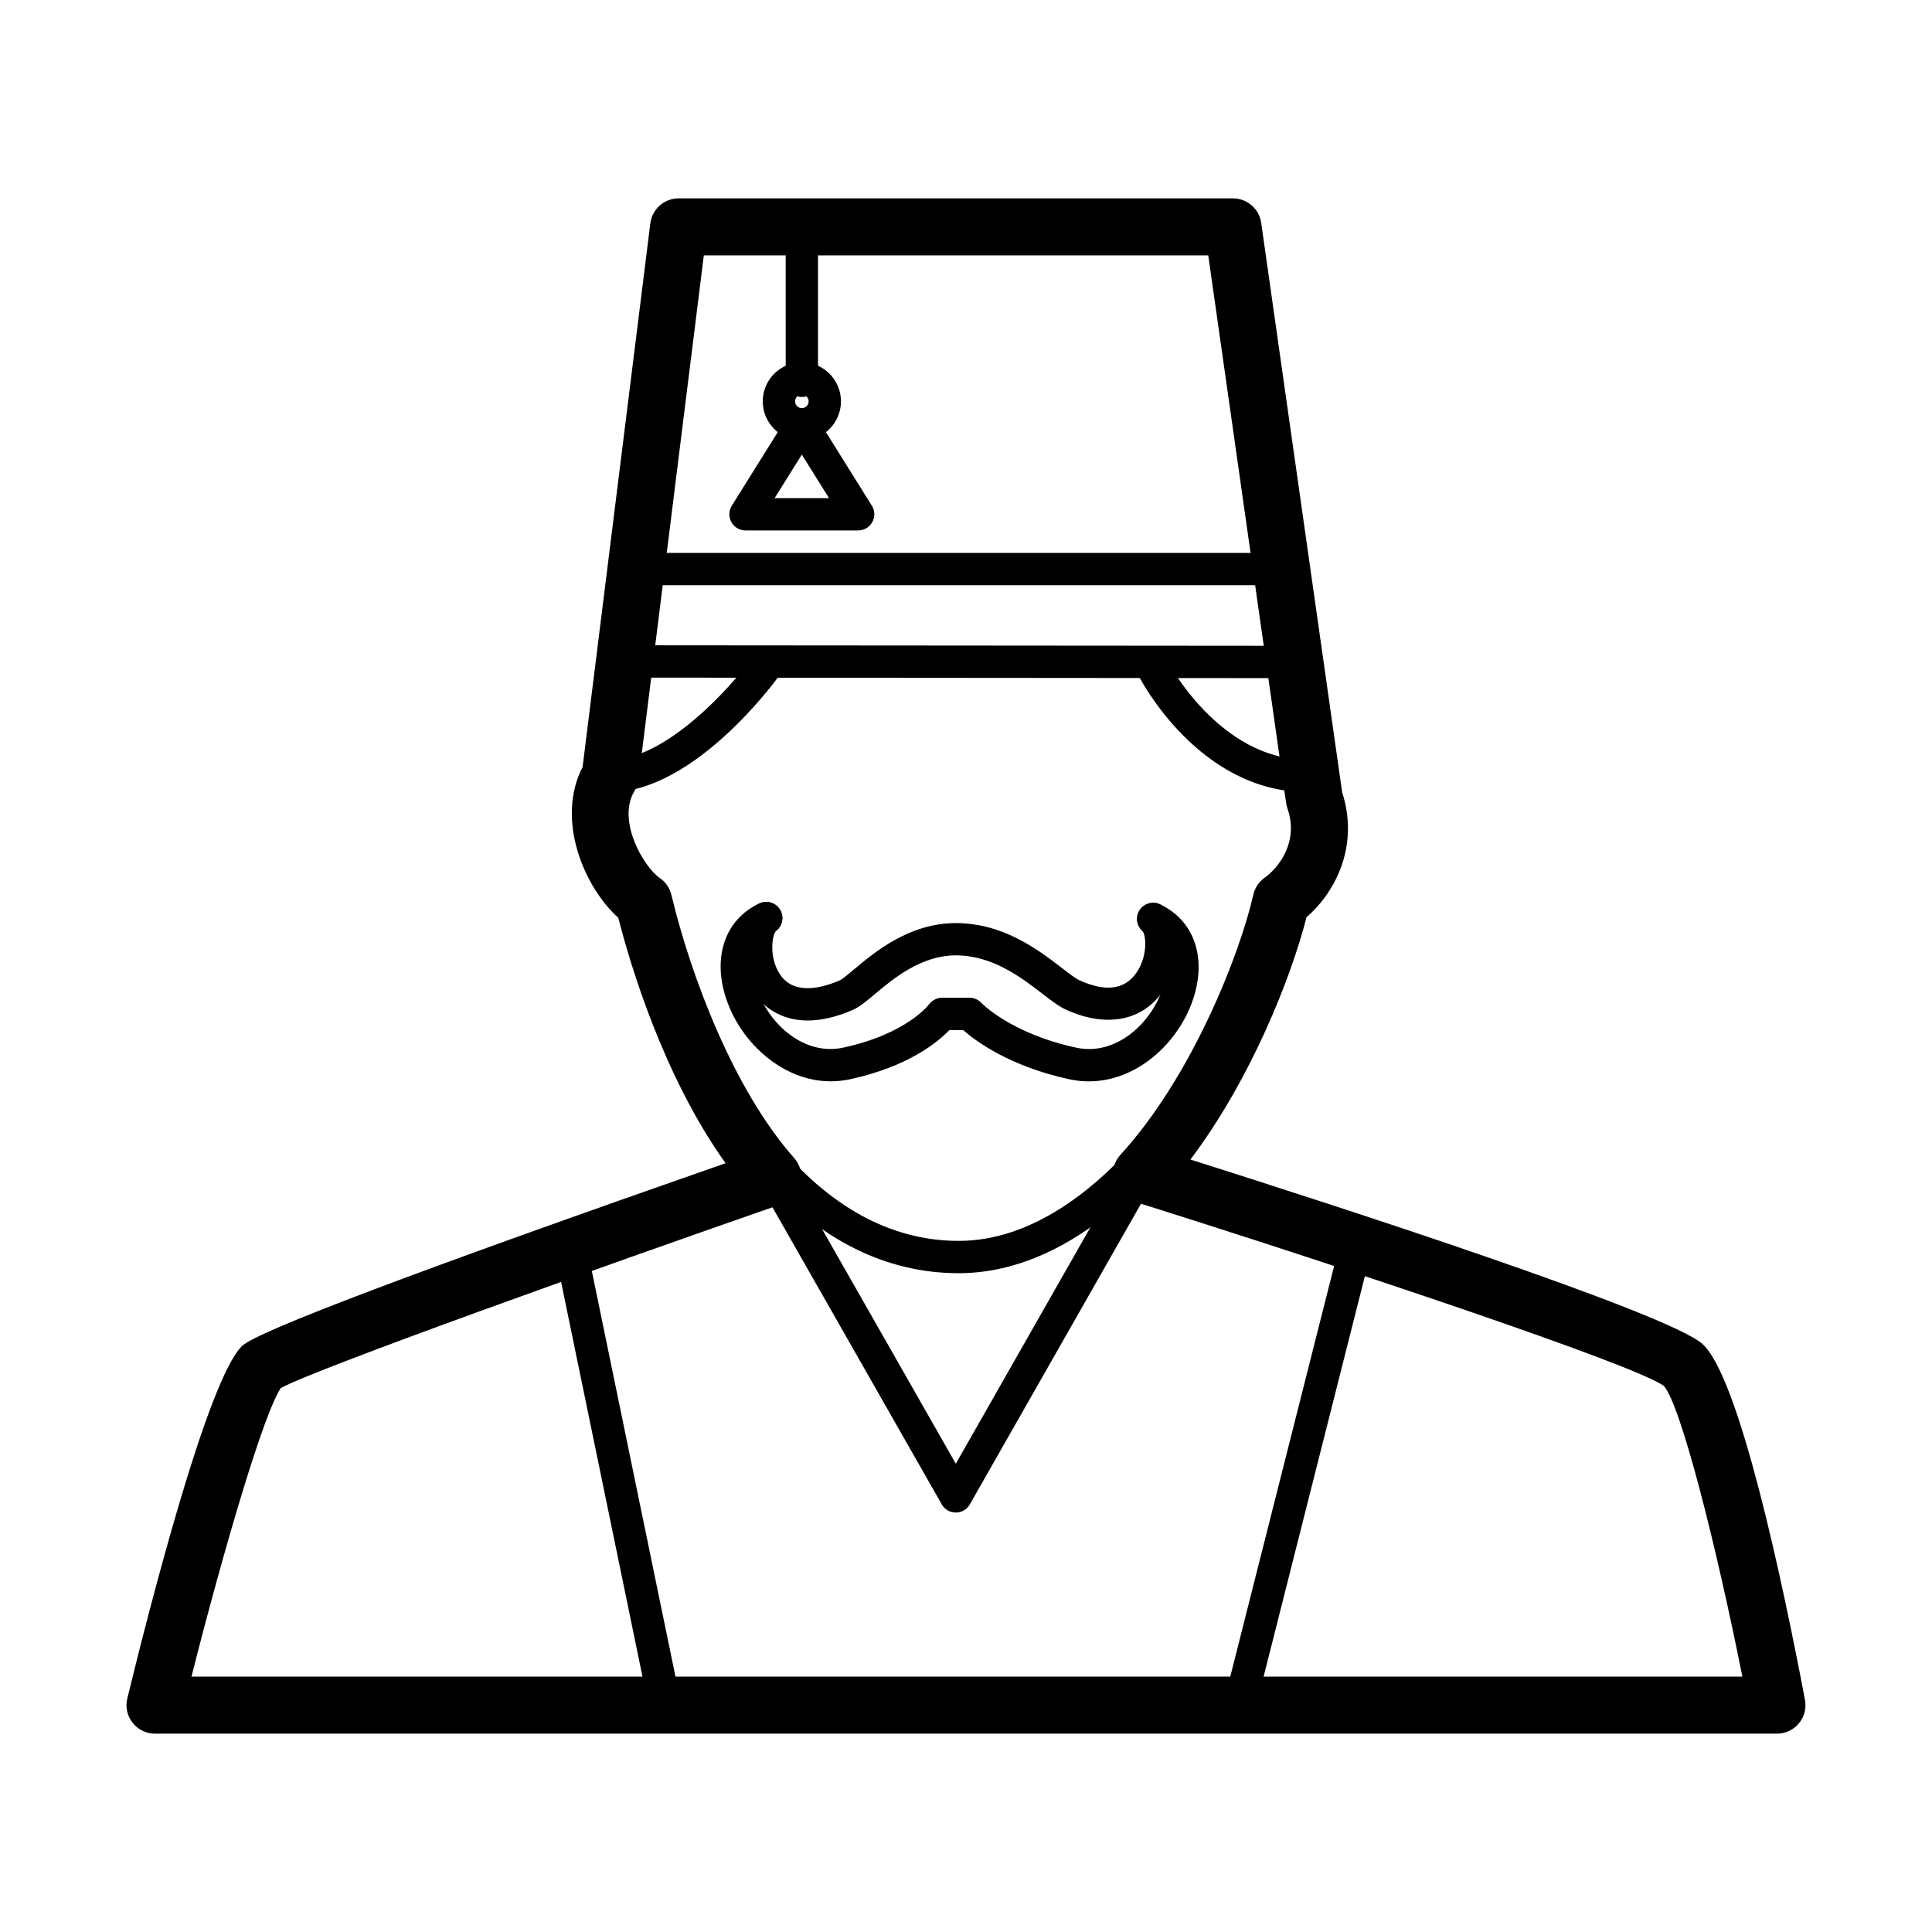 <?xml version="1.0" encoding="UTF-8"?>
<!-- Uploaded to: ICON Repo, www.svgrepo.com, Generator: ICON Repo Mixer Tools -->
<svg fill="#000000" width="800px" height="800px" version="1.1" viewBox="144 144 512 512" xmlns="http://www.w3.org/2000/svg">
 <g>
  <path d="m397.3 544.84c-1.543 0-2.957-0.82-3.719-2.16l-49.918-87.598c-1.168-2.055-0.457-4.672 1.598-5.84 2.062-1.18 4.676-0.457 5.84 1.598l46.199 81.062 46.512-81.699c1.168-2.047 3.785-2.777 5.84-1.598 2.051 1.164 2.769 3.785 1.598 5.84l-50.234 88.23c-0.754 1.336-2.176 2.164-3.715 2.164z"/>
  <path d="m398.07 481.41c-19.352 0-37.004-8.852-52.473-26.309-1.57-1.77-1.406-4.481 0.363-6.039 1.758-1.566 4.469-1.41 6.039 0.363 13.773 15.543 29.277 23.422 46.066 23.422 19.062 0 35.145-13.195 45.273-24.258 1.602-1.742 4.309-1.859 6.051-0.266 1.742 1.598 1.863 4.301 0.266 6.051-16.184 17.691-34.023 27.035-51.586 27.035z"/>
  <path d="m485.14 323.71-173.99-0.137c-2.363 0-4.281-1.918-4.277-4.289 0-2.363 1.918-4.277 4.281-4.277h0.004l173.99 0.137c2.363 0 4.281 1.918 4.277 4.289 0 2.367-1.922 4.277-4.285 4.277z"/>
  <path d="m432.56 430.57c-1.676 0.004-3.391-0.172-5.125-0.543-15.871-3.414-24.898-10.148-28.203-13.059h-3.613c-3.074 3.199-10.973 9.734-26.41 13.059-14.879 3.184-28.375-8.289-32.738-21.262-3.754-11.156-0.316-21.105 8.766-25.348 2.144-0.992 4.691-0.074 5.691 2.07 0.996 2.141 0.074 4.691-2.07 5.691-7.438 3.473-5.144 12.246-4.273 14.852 3.164 9.406 12.523 17.816 22.816 15.617 16.879-3.633 22.723-11.375 22.777-11.453 0.805-1.098 2.121-1.789 3.481-1.789h7.254c1.195 0 2.336 0.5 3.148 1.375 0.059 0.066 7.859 8.141 25.156 11.863 10.281 2.242 19.68-6.156 22.832-15.523 0.871-2.578 3.125-11.262-4.289-14.723-2.144-1.004-3.066-3.551-2.07-5.691 1.004-2.144 3.547-3.055 5.691-2.07 9.062 4.238 12.508 14.137 8.781 25.215-3.816 11.441-14.77 21.719-27.602 21.719z"/>
  <path d="m472.55 600.16c-0.348 0-0.707-0.047-1.055-0.133-2.293-0.578-3.684-2.906-3.102-5.199l30.84-121.96c0.578-2.297 2.938-3.672 5.199-3.102 2.293 0.578 3.684 2.906 3.102 5.199l-30.84 121.96c-0.484 1.945-2.231 3.234-4.144 3.234z"/>
  <path d="m320.19 600.16c-1.988 0-3.773-1.395-4.188-3.422l-25.125-121.83c-0.484-2.316 1.008-4.578 3.324-5.059 2.316-0.5 4.586 1.012 5.059 3.324l25.125 121.83c0.484 2.316-1.008 4.578-3.324 5.059-0.293 0.074-0.586 0.098-0.871 0.098z"/>
  <path d="m483.45 299.09h-170.49c-2.367 0-4.281-1.914-4.281-4.281 0-2.367 1.914-4.281 4.281-4.281h170.49c2.367 0 4.281 1.914 4.281 4.281 0.004 2.367-1.91 4.281-4.281 4.281z"/>
  <path d="m614.92 603.44h-429.84c-2.316 0-4.516-1.062-5.945-2.887-1.43-1.824-1.949-4.207-1.395-6.457 6.133-25.148 21.367-84.605 30.414-93.41 3.93-3.828 47.027-20.113 128.13-48.422-16.484-23.051-25.281-52.715-28.43-65.047-9.164-8.223-16.605-26.117-9.461-39.945l17.949-144.08c0.473-3.785 3.684-6.621 7.496-6.621h146.91c3.762 0 6.953 2.769 7.481 6.492l21.453 150.89c4.414 13.633-1.234 25.973-9.441 33.117-4.106 16.102-14.793 43.035-30.762 64.215 39.77 12.602 126.3 40.633 135.64 48.84 9.73 8.543 21.23 62.781 27.215 94.348 0.418 2.207-0.168 4.492-1.602 6.227-1.434 1.73-3.562 2.734-5.816 2.734zm-420.18-15.113h411.01c-6.918-34.648-16.258-71.77-20.777-77.012-7.422-5.594-86.805-32.051-140.73-48.984-2.465-0.77-4.363-2.75-5.031-5.246-0.676-2.492-0.02-5.16 1.723-7.062 18.965-20.711 31.664-53.262 35.211-68.922 0.406-1.805 1.473-3.406 2.984-4.484 3.715-2.644 9.16-9.5 6.047-18.414-0.16-0.465-0.281-0.945-0.348-1.43l-20.629-145.09h-133.68l-17.312 138.91c-0.133 1.066-0.492 2.09-1.047 3.008-4.797 7.844 2.453 20.176 6.68 23.07 1.547 1.059 2.641 2.648 3.078 4.473 5.273 21.914 16.594 51.746 32.543 69.742 1.668 1.891 2.293 4.484 1.652 6.922-0.637 2.438-2.445 4.398-4.828 5.231-46.926 16.32-123.35 43.609-132.84 48.793-4.332 6.043-15.082 42.355-23.703 76.496z"/>
  <path d="m305.71 353.93c-2.367 0-4.281-1.914-4.281-4.281 0-2.367 1.914-4.281 4.281-4.281 14.762 0 32.031-19.34 37.449-26.789 1.379-1.914 4.07-2.344 5.981-0.945 1.914 1.387 2.344 4.066 0.945 5.981-0.898 1.238-22.27 30.316-44.375 30.316z"/>
  <path d="m490.51 353.93c-28.691 0-44.16-29.652-44.805-30.914-1.078-2.106-0.242-4.68 1.859-5.758 2.106-1.082 4.684-0.242 5.769 1.855 0.133 0.262 13.77 26.254 37.176 26.254 2.367 0 4.281 1.914 4.281 4.281 0.004 2.367-1.914 4.281-4.281 4.281z"/>
  <path d="m358.07 414.44c-9.262 0-13.707-6.055-15.105-8.449-4.363-7.5-3.629-18.246 1.516-22.117 1.895-1.426 4.578-1.031 5.996 0.852 1.414 1.883 1.043 4.555-0.832 5.984-1.004 0.988-1.969 6.961 1.047 11.492 3.621 5.441 10.664 3.848 15.91 1.578 0.609-0.273 2.324-1.707 3.691-2.856 5.492-4.602 14.672-12.293 27-12.293 12.645 0 21.941 7.148 28.094 11.879 1.891 1.457 3.672 2.832 4.715 3.293 6.856 3.102 11.906 2.465 14.984-1.906 3.195-4.519 2.606-10.191 1.688-11.148-1.586-1.648-1.734-4.383-0.152-6.047 1.578-1.656 4.051-1.91 5.773-0.414 4.848 4.207 4.934 14.395 0.188 21.809-5.375 8.387-15.098 10.449-26.016 5.508-1.941-0.883-3.906-2.394-6.398-4.309-5.547-4.266-13.141-10.113-22.871-10.113-9.215 0-16.605 6.195-21.496 10.297-2.258 1.895-4.047 3.391-5.785 4.144-4.652 2.031-8.613 2.816-11.945 2.816z"/>
  <path d="m356.5 249.2c-2.367 0-4.281-1.914-4.281-4.281l-0.004-39.898c0-2.367 1.914-4.281 4.281-4.281 2.367 0 4.281 1.914 4.281 4.281v39.902c0.004 2.363-1.91 4.277-4.277 4.277z"/>
  <path d="m356.5 260.73c-5.715 0-10.363-4.648-10.363-10.363 0-5.715 4.648-10.363 10.363-10.363s10.363 4.648 10.363 10.363c0 5.711-4.652 10.363-10.363 10.363zm0-12.164c-0.992 0-1.797 0.805-1.797 1.797s0.805 1.797 1.797 1.797c0.992 0 1.797-0.805 1.797-1.797 0-0.988-0.801-1.797-1.797-1.797z"/>
  <path d="m371.42 284.57h-29.855c-1.559 0-2.992-0.84-3.742-2.207-0.754-1.359-0.715-3.027 0.109-4.344l14.93-23.91c1.566-2.508 5.699-2.508 7.262 0l14.93 23.91c0.828 1.32 0.871 2.988 0.109 4.344-0.75 1.367-2.184 2.207-3.742 2.207zm-22.133-8.559h14.414l-7.207-11.543z"/>
 </g>
</svg>